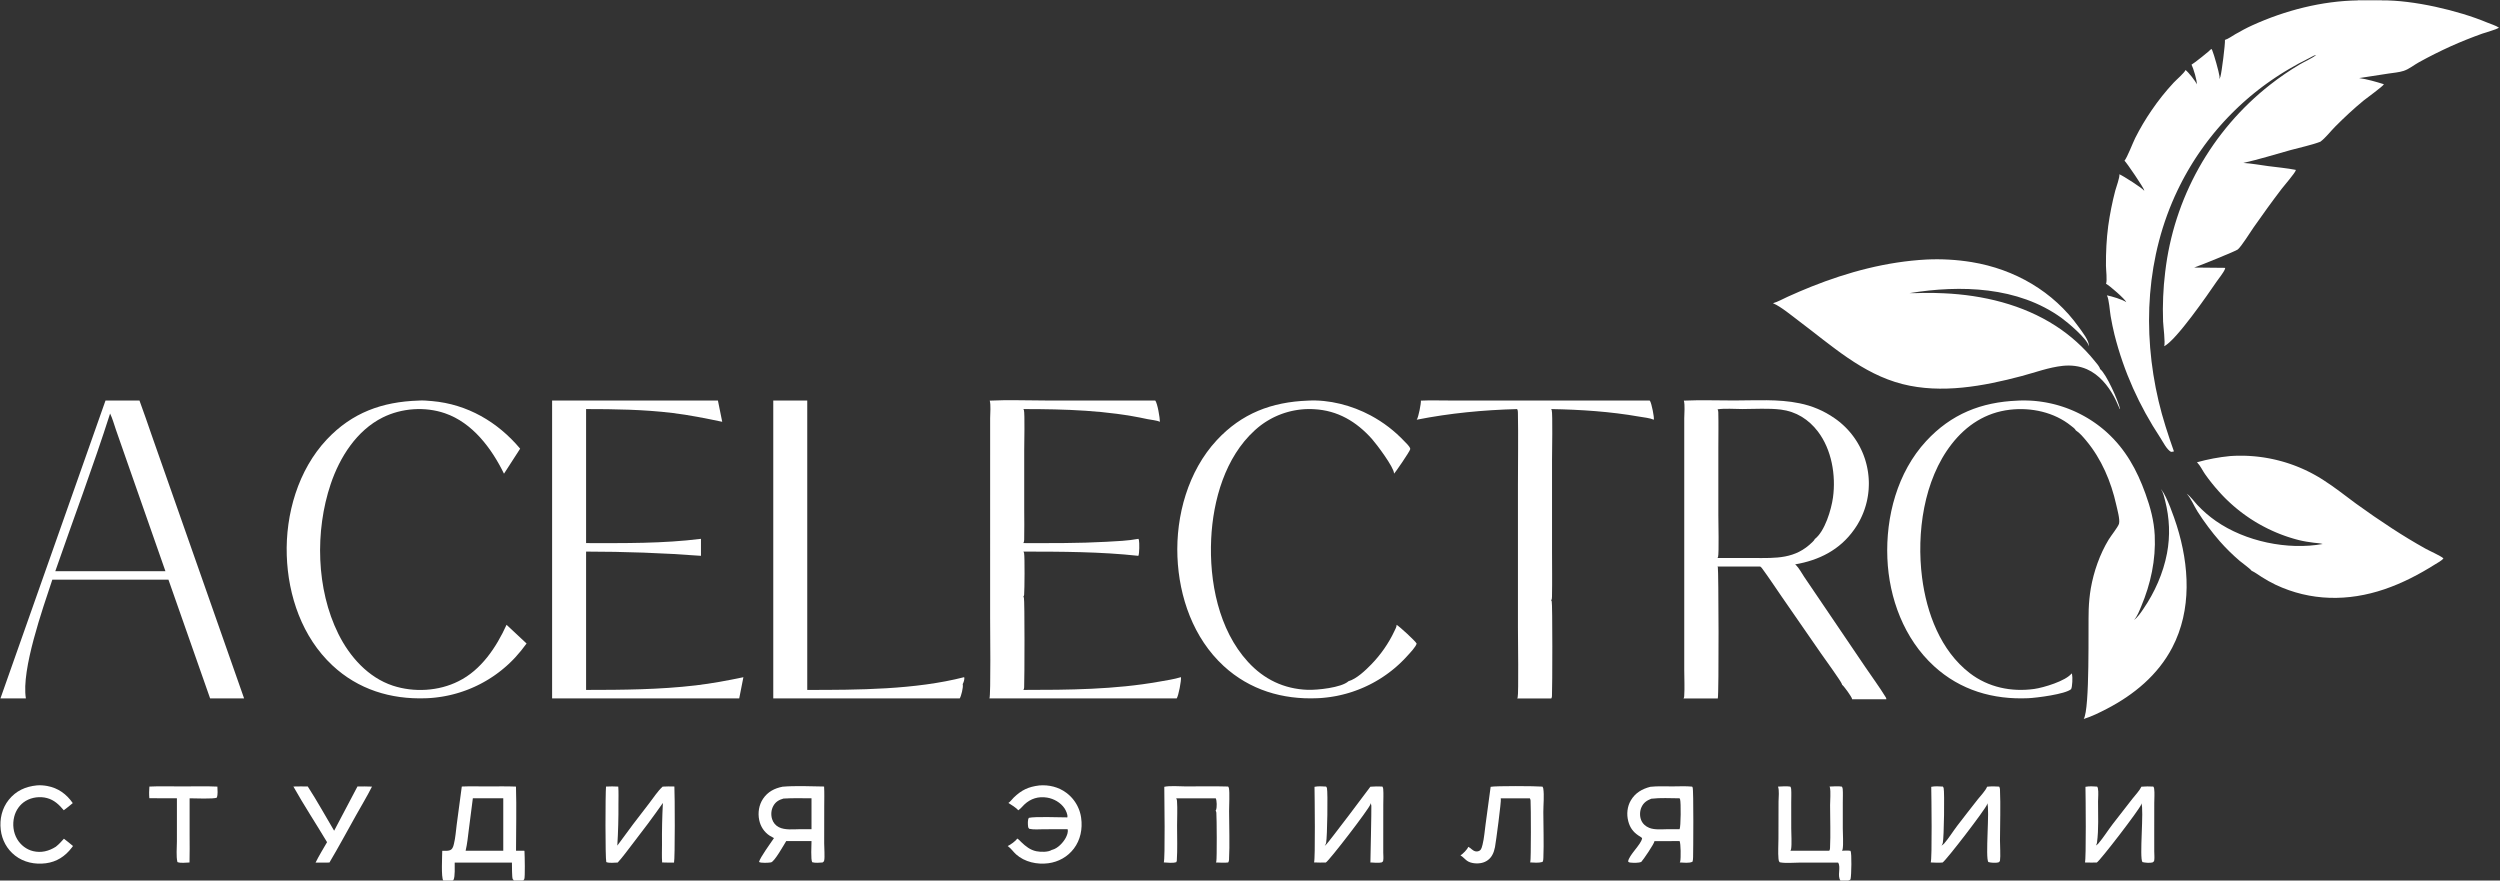 <?xml version="1.0" encoding="UTF-8"?> <svg xmlns="http://www.w3.org/2000/svg" viewBox="0 0 159 56" fill="none"><rect x="0" y="0" width="159" height="56" fill="#333333" stroke="none"/><g clip-path="url(#clip0_133_11)"><path d="M9.501 50.026C10.189 49.992 10.89 50.017 11.58 50.017C12.326 50.017 13.081 49.992 13.826 50.028C13.833 50.247 13.866 50.518 13.79 50.727C13.634 50.829 12.328 50.773 12.059 50.772V53.101C12.061 53.685 12.069 54.27 12.053 54.854C11.822 54.861 11.497 54.91 11.284 54.829C11.194 54.458 11.252 53.915 11.251 53.52L11.252 50.772C10.667 50.776 10.083 50.774 9.498 50.766C9.476 50.528 9.481 50.264 9.501 50.026Z" fill="white"></path><path d="M22.735 50.02C23.043 50.017 23.35 50.012 23.658 50.029C23.348 50.642 22.99 51.238 22.653 51.837C22.089 52.844 21.541 53.865 20.952 54.858C20.659 54.869 20.363 54.86 20.07 54.86C20.288 54.417 20.556 53.99 20.801 53.562C20.096 52.38 19.332 51.223 18.659 50.023C18.963 50.01 19.269 50.019 19.574 50.02C20.165 50.933 20.696 51.899 21.251 52.835L22.735 50.02Z" fill="white"></path><path d="M2.34 49.951C2.556 49.931 2.791 49.95 3.005 49.989C3.7 50.117 4.23 50.504 4.628 51.077C4.445 51.239 4.25 51.384 4.056 51.532C3.76 51.179 3.447 50.877 2.99 50.757C2.547 50.639 2.033 50.702 1.638 50.937C1.266 51.158 1.009 51.526 0.904 51.944C0.784 52.422 0.842 52.954 1.098 53.379C1.322 53.751 1.684 54.032 2.108 54.133C2.622 54.255 3.1 54.134 3.54 53.859L3.568 53.837C3.755 53.69 3.907 53.518 4.066 53.342C4.264 53.489 4.452 53.65 4.643 53.806C4.615 53.844 4.587 53.882 4.558 53.92C4.141 54.465 3.602 54.815 2.915 54.904C2.222 54.993 1.511 54.848 0.956 54.413C0.44 54.008 0.125 53.427 0.048 52.777C-0.034 52.096 0.126 51.403 0.56 50.864C1.019 50.294 1.624 50.023 2.34 49.951Z" fill="white"></path><path d="M74.049 50.041C74.405 49.959 75.045 50.016 75.421 50.016C76.316 50.016 77.216 49.996 78.111 50.024C78.133 50.059 78.152 50.089 78.16 50.13C78.215 50.404 78.17 51.243 78.17 51.579C78.171 52.577 78.218 53.706 78.166 54.689C78.162 54.757 78.147 54.796 78.112 54.853C77.861 54.885 77.585 54.859 77.331 54.853C77.346 54.825 77.349 54.822 77.358 54.788C77.401 54.603 77.387 52.008 77.36 51.686C77.356 51.634 77.339 51.601 77.314 51.557C77.324 51.54 77.338 51.52 77.344 51.502C77.402 51.347 77.395 50.914 77.322 50.772H74.805C74.835 50.827 74.852 50.868 74.857 50.932C74.894 51.45 74.862 51.991 74.862 52.511C74.862 53.257 74.892 54.013 74.844 54.757L74.825 54.771L74.829 54.827C74.6 54.912 74.261 54.861 74.016 54.85C74.11 54.667 74.054 50.594 74.049 50.041Z" fill="white"></path><path d="M94.805 50.042C95.097 49.976 97.689 49.99 98.099 50.029C98.121 50.066 98.145 50.101 98.152 50.145C98.22 50.588 98.156 51.182 98.156 51.646C98.156 52.611 98.198 53.592 98.159 54.555C98.155 54.65 98.156 54.743 98.101 54.821C97.852 54.893 97.57 54.861 97.314 54.85C97.318 54.843 97.323 54.835 97.326 54.827C97.38 54.696 97.369 51.24 97.344 50.916C97.34 50.86 97.323 50.822 97.299 50.772H95.946H95.439C95.444 50.784 95.449 50.797 95.453 50.809C95.49 50.924 95.142 53.567 95.081 53.877C95.046 54.053 94.995 54.227 94.907 54.383C94.763 54.641 94.532 54.812 94.245 54.879C93.957 54.947 93.541 54.919 93.298 54.741C93.159 54.639 93.052 54.504 92.904 54.413C92.898 54.409 92.891 54.406 92.885 54.402C93.033 54.316 93.33 54.017 93.382 53.858C93.544 53.931 93.64 54.093 93.826 54.142C93.922 54.167 94.04 54.149 94.121 54.088C94.222 54.014 94.263 53.833 94.291 53.716C94.394 53.3 94.425 52.843 94.484 52.419C94.595 51.627 94.702 50.835 94.805 50.042Z" fill="white"></path><path d="M66.1 49.954C66.708 49.904 67.322 50.051 67.814 50.418C67.83 50.43 67.846 50.442 67.862 50.454C67.877 50.467 67.893 50.479 67.909 50.492C67.924 50.504 67.939 50.517 67.954 50.53C67.969 50.543 67.984 50.556 67.999 50.57C68.014 50.584 68.028 50.597 68.043 50.611C68.057 50.625 68.072 50.639 68.086 50.653C68.1 50.667 68.114 50.681 68.127 50.696C68.141 50.711 68.155 50.725 68.168 50.74C68.181 50.755 68.195 50.77 68.208 50.785C68.221 50.8 68.233 50.816 68.246 50.831C68.258 50.847 68.271 50.862 68.283 50.878C68.296 50.894 68.308 50.91 68.319 50.926C68.331 50.942 68.343 50.959 68.354 50.975C68.365 50.992 68.377 51.008 68.388 51.025C68.399 51.041 68.409 51.058 68.42 51.075C68.43 51.092 68.441 51.109 68.451 51.127C68.461 51.144 68.471 51.161 68.481 51.178C68.491 51.196 68.5 51.214 68.51 51.231C68.519 51.249 68.528 51.267 68.537 51.285C68.545 51.303 68.554 51.321 68.562 51.339C68.571 51.357 68.579 51.375 68.587 51.394C68.595 51.412 68.603 51.43 68.61 51.449C68.617 51.468 68.624 51.486 68.632 51.505C68.638 51.523 68.645 51.542 68.652 51.561C68.659 51.58 68.665 51.599 68.671 51.618C68.677 51.637 68.683 51.656 68.688 51.675C68.694 51.695 68.699 51.714 68.704 51.733C68.709 51.753 68.714 51.772 68.719 51.791C68.723 51.811 68.728 51.831 68.732 51.85C68.736 51.87 68.74 51.889 68.743 51.909C68.747 51.928 68.751 51.948 68.754 51.968C68.757 51.988 68.76 52.008 68.762 52.027C68.858 52.709 68.718 53.422 68.296 53.974C67.898 54.496 67.317 54.819 66.668 54.904C65.956 54.996 65.168 54.825 64.624 54.339C64.453 54.185 64.311 53.973 64.13 53.839C64.117 53.829 64.103 53.819 64.089 53.809C64.273 53.721 64.588 53.501 64.696 53.332C64.799 53.387 64.871 53.48 64.955 53.56C65.234 53.828 65.524 54.06 65.912 54.139C66.179 54.193 66.663 54.206 66.895 54.053C66.908 54.05 66.92 54.047 66.933 54.044C67.272 53.954 67.61 53.599 67.773 53.298C67.859 53.14 67.952 52.913 67.899 52.736L66.38 52.74C66.088 52.741 65.745 52.776 65.461 52.712C65.407 52.664 65.394 52.635 65.386 52.562C65.371 52.427 65.349 52.12 65.439 52.014C65.846 51.923 67.359 51.985 67.879 51.986C67.881 51.978 67.885 51.971 67.886 51.963C67.917 51.815 67.786 51.531 67.703 51.409C67.453 51.042 67.027 50.797 66.593 50.727C66.041 50.639 65.556 50.786 65.149 51.167C65.033 51.276 64.931 51.413 64.802 51.504C64.787 51.514 64.772 51.525 64.756 51.535C64.675 51.403 64.281 51.155 64.134 51.067C64.251 50.996 64.367 50.83 64.469 50.73C64.969 50.246 65.402 50.039 66.1 49.954Z" fill="white"></path><path d="M126.381 50.035C126.632 50.008 126.895 50.006 127.147 50.028C127.177 50.084 127.195 50.127 127.198 50.193C127.246 51.268 127.201 52.367 127.199 53.444C127.198 53.742 127.241 54.478 127.201 54.72C127.187 54.801 127.164 54.804 127.1 54.849C126.938 54.892 126.62 54.875 126.463 54.827C126.249 54.607 126.56 51.41 126.389 51.083C126.388 51.111 126.389 51.13 126.38 51.158C126.288 51.454 123.774 54.723 123.55 54.855C123.306 54.882 123.041 54.86 122.794 54.852C122.891 54.625 122.839 50.607 122.827 50.041C123.06 49.993 123.329 50.011 123.567 50.026C123.59 50.061 123.609 50.09 123.618 50.13C123.677 50.408 123.641 53.214 123.563 53.608C123.55 53.673 123.514 53.731 123.478 53.787C123.539 53.743 123.603 53.7 123.653 53.643C123.951 53.298 124.199 52.889 124.476 52.525C124.908 51.957 125.351 51.397 125.79 50.834C125.969 50.603 126.272 50.303 126.381 50.035Z" fill="white"></path><path d="M83.603 50.041C83.838 49.993 84.103 50.011 84.342 50.026C84.366 50.06 84.386 50.089 84.395 50.13C84.457 50.406 84.416 53.218 84.341 53.608C84.329 53.676 84.29 53.736 84.252 53.792C84.278 53.773 84.302 53.753 84.328 53.733C84.45 53.64 87.145 50.063 87.156 50.035C87.41 50.012 87.664 50.014 87.919 50.024C87.954 50.081 87.968 50.111 87.973 50.179C87.998 50.507 87.977 50.848 87.977 51.177L87.975 53.191V54.227C87.976 54.381 87.997 54.556 87.975 54.708C87.962 54.799 87.95 54.798 87.877 54.849C87.667 54.901 87.365 54.858 87.147 54.851C87.15 54.843 87.154 54.834 87.158 54.825C87.158 54.824 87.231 51.45 87.218 51.249C87.214 51.182 87.194 51.136 87.163 51.078C87.163 51.108 87.165 51.127 87.156 51.159C87.062 51.459 84.547 54.727 84.325 54.855C84.073 54.864 83.825 54.861 83.573 54.85C83.661 54.681 83.612 50.578 83.603 50.041Z" fill="white"></path><path d="M42.145 50.028C42.392 50.009 42.643 50.019 42.891 50.022C42.922 50.516 42.934 54.633 42.868 54.86C42.616 54.864 42.364 54.862 42.112 54.852C42.085 54.477 42.103 54.089 42.103 53.712C42.094 52.83 42.113 51.948 42.16 51.067C41.531 51.967 40.88 52.835 40.206 53.702C39.906 54.087 39.616 54.499 39.285 54.858C39.073 54.862 38.754 54.908 38.56 54.829C38.491 54.593 38.499 50.467 38.543 50.026C38.801 50.008 39.063 50.016 39.322 50.027C39.349 50.387 39.332 50.758 39.333 51.12C39.339 52.007 39.316 52.894 39.261 53.781C39.924 52.863 40.605 51.966 41.3 51.074C41.565 50.732 41.828 50.317 42.145 50.028Z" fill="white"></path><path d="M136.195 50.033C136.447 50.013 136.7 50.01 136.952 50.026C136.982 50.07 136.997 50.105 137.004 50.158C137.042 50.444 137.011 50.782 137.011 51.072L137.009 52.974L137.01 54.148C137.01 54.325 137.034 54.53 137.011 54.704C136.999 54.794 136.977 54.795 136.906 54.849C136.753 54.897 136.415 54.871 136.261 54.829C136.049 54.596 136.371 51.465 136.19 51.086C136.189 51.116 136.19 51.135 136.18 51.166C136.079 51.472 133.569 54.738 133.355 54.858C133.104 54.864 132.853 54.859 132.602 54.854C132.687 54.654 132.648 50.588 132.635 50.041C132.873 49.996 133.138 50.008 133.38 50.028C133.399 50.062 133.417 50.091 133.425 50.13C133.477 50.371 133.436 50.718 133.436 50.969C133.435 51.822 133.482 52.729 133.371 53.576C133.362 53.648 133.339 53.712 133.3 53.774C133.355 53.737 133.413 53.699 133.456 53.648C133.785 53.263 134.059 52.815 134.369 52.411L135.617 50.806C135.8 50.57 136.065 50.301 136.195 50.033Z" fill="white"></path><path d="M113.08 50.028C113.333 50.018 113.618 49.99 113.867 50.029C113.901 50.084 113.912 50.117 113.918 50.183C113.938 50.453 113.922 50.737 113.922 51.008L113.923 52.689C113.922 53.026 113.969 53.696 113.913 54.003C113.906 54.041 113.89 54.071 113.871 54.105H116.344C116.375 54.048 116.387 54.009 116.39 53.944C116.432 53.041 116.395 52.117 116.394 51.212C116.394 50.919 116.443 50.351 116.384 50.089C116.377 50.056 116.373 50.052 116.359 50.025C116.607 50.02 116.899 49.986 117.142 50.029C117.179 50.087 117.192 50.118 117.197 50.188C117.219 50.46 117.201 50.747 117.202 51.021V52.694C117.202 53.029 117.248 53.697 117.193 54.003C117.186 54.041 117.169 54.071 117.15 54.105C117.32 54.104 117.528 54.082 117.694 54.114C117.781 54.269 117.748 55.664 117.7 55.884C117.692 55.919 117.689 55.923 117.675 55.952C117.635 55.969 117.595 55.987 117.553 56H117.054C116.832 55.708 117.101 55.157 116.904 54.861L114.409 54.863C114.031 54.863 113.56 54.916 113.192 54.841C113.129 54.777 113.12 54.703 113.112 54.617C113.075 54.202 113.108 53.76 113.109 53.342L113.115 50.982C113.115 50.716 113.174 50.269 113.08 50.028Z" fill="white"></path><path d="M49.773 50.034C50.561 49.965 51.608 50.009 52.412 50.023C52.437 50.439 52.421 50.863 52.421 51.279L52.418 53.629C52.417 53.873 52.465 54.522 52.419 54.719C52.403 54.794 52.375 54.815 52.314 54.854C52.105 54.867 51.859 54.897 51.657 54.837C51.557 54.686 51.611 53.727 51.612 53.492H50.004C49.852 53.733 49.258 54.807 49.036 54.847C48.873 54.877 48.404 54.901 48.274 54.822C48.339 54.534 49.027 53.601 49.224 53.303C49.129 53.256 49.037 53.204 48.948 53.147C48.6 52.921 48.367 52.559 48.285 52.154C48.19 51.689 48.266 51.194 48.532 50.798C48.833 50.353 49.259 50.136 49.773 50.034ZM49.83 50.788C49.544 50.87 49.331 50.988 49.182 51.259C49.044 51.507 49.021 51.821 49.104 52.091C49.174 52.319 49.325 52.502 49.538 52.61C49.925 52.807 50.469 52.74 50.889 52.736H51.612V50.772C51.02 50.77 50.421 50.751 49.83 50.788Z" fill="white"></path><path d="M104.959 50.041C105.416 49.989 105.903 50.016 106.364 50.015C106.776 50.015 107.21 49.988 107.62 50.029C107.635 50.05 107.641 50.058 107.652 50.083C107.72 50.243 107.691 54.168 107.681 54.5C107.678 54.606 107.676 54.706 107.641 54.807C107.427 54.913 107.07 54.861 106.833 54.853C106.85 54.821 106.856 54.815 106.864 54.775C106.907 54.578 106.901 53.641 106.822 53.492C106.289 53.488 105.756 53.49 105.224 53.498C105.216 53.655 104.51 54.688 104.385 54.817C104.21 54.892 103.883 54.879 103.693 54.861C103.621 54.853 103.591 54.844 103.548 54.787C103.603 54.38 104.366 53.717 104.433 53.336C104.435 53.325 104.434 53.313 104.435 53.302C104.378 53.237 104.266 53.182 104.193 53.132C103.855 52.901 103.662 52.628 103.558 52.231C103.441 51.786 103.488 51.296 103.725 50.898C104.007 50.423 104.437 50.177 104.959 50.041ZM105.021 50.799C104.738 50.911 104.534 51.044 104.4 51.333C104.286 51.582 104.276 51.899 104.376 52.154C104.468 52.386 104.658 52.557 104.888 52.65C105.239 52.792 105.706 52.74 106.08 52.736H106.822C106.903 52.589 106.914 51.015 106.853 50.837C106.844 50.809 106.836 50.798 106.821 50.772C106.23 50.77 105.607 50.729 105.021 50.799Z" fill="white"></path><path d="M29.37 50.023C29.904 49.999 30.445 50.017 30.979 50.017C31.59 50.017 32.205 50.001 32.816 50.027C32.858 51.381 32.819 52.749 32.819 54.105L33.353 54.109C33.355 54.13 33.357 54.151 33.358 54.173C33.373 54.421 33.402 55.783 33.346 55.912C33.335 55.938 33.309 55.955 33.29 55.976L33.285 56H32.673H28.79H28.193C28.049 55.832 28.125 54.416 28.127 54.111C28.301 54.111 28.533 54.141 28.684 54.038C28.802 53.959 28.84 53.792 28.872 53.662C28.969 53.271 28.995 52.837 29.048 52.436L29.37 50.023ZM30.073 50.771L29.817 52.764C29.76 53.211 29.719 53.666 29.614 54.105H31.552H32.008V50.771H30.073ZM28.919 54.861C28.913 55.111 28.954 55.755 28.841 55.962L28.79 56H32.673L32.668 55.975C32.649 55.954 32.625 55.936 32.61 55.911C32.553 55.818 32.565 55.025 32.559 54.861H28.919ZM32.668 55.975L32.673 56H33.285L33.29 55.976C33.084 55.965 32.875 55.973 32.668 55.975Z" fill="white"></path><path d="M32.668 55.975C32.875 55.973 33.084 55.965 33.29 55.976L33.285 56H32.673L32.668 55.975Z" fill="white"></path><path d="M49.18 25.472H51.341V43.879C54.557 43.879 58.206 43.868 61.321 43.068C61.361 43.2 61.286 43.398 61.225 43.515C61.228 43.524 61.232 43.533 61.234 43.542C61.268 43.714 61.133 44.277 61.038 44.42H49.18V25.472Z" fill="white"></path><path d="M90.368 25.48C90.949 25.453 91.539 25.472 92.121 25.472L95.285 25.473L104.915 25.473C104.926 25.486 104.944 25.507 104.953 25.523C105.043 25.686 105.219 26.532 105.183 26.694C104.924 26.581 104.541 26.547 104.26 26.498C102.414 26.174 100.529 26.05 98.656 26.017C98.668 26.039 98.682 26.06 98.689 26.083C98.758 26.287 98.709 28.863 98.709 29.254V35.026C98.709 36 98.725 36.977 98.707 37.95C98.705 38.042 98.703 38.101 98.657 38.183C98.672 38.21 98.681 38.223 98.69 38.251C98.742 38.407 98.734 43.693 98.705 44.277C98.702 44.335 98.689 44.37 98.663 44.421H96.499C96.511 44.39 96.513 44.386 96.524 44.351C96.59 44.136 96.541 40.485 96.541 39.9L96.541 30.832C96.541 29.307 96.568 27.776 96.539 26.252C96.537 26.159 96.536 26.099 96.488 26.017C94.326 26.076 92.219 26.276 90.096 26.695C90.103 26.687 90.111 26.68 90.117 26.671C90.213 26.529 90.388 25.651 90.368 25.48Z" fill="white"></path><path d="M83.175 25.48C84.533 25.402 85.978 25.783 87.171 26.421C87.272 26.475 87.371 26.531 87.469 26.589C87.568 26.647 87.665 26.707 87.761 26.769C87.858 26.831 87.952 26.895 88.046 26.961C88.139 27.027 88.231 27.095 88.322 27.164C88.412 27.234 88.501 27.305 88.589 27.378C88.677 27.452 88.763 27.527 88.848 27.604C88.933 27.68 89.016 27.759 89.097 27.839C89.179 27.919 89.258 28.001 89.337 28.084C89.446 28.199 89.644 28.376 89.69 28.529C89.689 28.545 89.69 28.561 89.687 28.577C89.666 28.702 88.751 30.05 88.656 30.128C88.657 30.119 88.659 30.111 88.659 30.103C88.658 29.725 87.551 28.249 87.261 27.924C86.273 26.816 85.082 26.102 83.575 26.025C83.532 26.022 83.49 26.02 83.447 26.019C83.403 26.017 83.361 26.017 83.318 26.016C83.275 26.016 83.232 26.016 83.189 26.017C83.146 26.017 83.103 26.019 83.06 26.02C83.017 26.022 82.975 26.024 82.931 26.027C82.889 26.03 82.846 26.034 82.803 26.038C82.76 26.042 82.718 26.046 82.675 26.051C82.632 26.056 82.59 26.062 82.547 26.068C82.505 26.074 82.463 26.081 82.42 26.088C82.378 26.095 82.335 26.102 82.293 26.111C82.251 26.119 82.209 26.128 82.167 26.137C82.125 26.146 82.084 26.156 82.042 26.166C82 26.177 81.959 26.188 81.917 26.199C81.876 26.21 81.835 26.222 81.793 26.235C81.752 26.247 81.712 26.26 81.671 26.273C81.63 26.287 81.589 26.3 81.549 26.315C81.508 26.329 81.468 26.345 81.428 26.36C81.388 26.375 81.348 26.391 81.308 26.408C81.269 26.424 81.23 26.441 81.19 26.459C81.151 26.476 81.112 26.494 81.073 26.512C81.034 26.531 80.996 26.55 80.957 26.569C80.919 26.589 80.881 26.608 80.843 26.629C80.805 26.649 80.768 26.67 80.731 26.692C80.694 26.713 80.656 26.735 80.62 26.757C80.583 26.779 80.546 26.802 80.51 26.825C80.474 26.848 80.438 26.872 80.403 26.895C80.367 26.92 80.332 26.944 80.297 26.969C80.262 26.994 80.227 27.02 80.193 27.045C80.159 27.071 80.125 27.097 80.091 27.124C80.057 27.151 80.024 27.178 79.991 27.205C79.958 27.233 79.925 27.261 79.893 27.289C79.861 27.317 79.829 27.346 79.797 27.375C77.922 29.084 77.147 31.814 77.031 34.277C76.904 36.972 77.497 40.05 79.372 42.096C80.39 43.207 81.659 43.819 83.169 43.873C83.761 43.894 85.324 43.737 85.764 43.325C86.278 43.179 86.853 42.627 87.217 42.253C87.806 41.648 88.326 40.907 88.683 40.139C88.738 40.022 88.826 39.871 88.825 39.74C89.015 39.846 90.01 40.762 90.097 40.928C90.072 41.111 89.671 41.534 89.526 41.692C89.481 41.742 89.435 41.792 89.388 41.842C89.342 41.891 89.295 41.94 89.247 41.988C89.2 42.036 89.151 42.084 89.102 42.131C89.053 42.178 89.004 42.224 88.954 42.27C88.904 42.316 88.853 42.361 88.802 42.406C88.751 42.45 88.699 42.494 88.647 42.538C88.595 42.581 88.542 42.623 88.489 42.665C88.435 42.707 88.381 42.748 88.327 42.789C88.272 42.83 88.218 42.87 88.162 42.909C88.107 42.948 88.051 42.986 87.995 43.024C87.939 43.062 87.882 43.099 87.825 43.136C87.767 43.172 87.71 43.208 87.651 43.243C87.594 43.278 87.535 43.312 87.476 43.346C87.417 43.379 87.358 43.412 87.298 43.444C87.238 43.476 87.178 43.507 87.117 43.538C87.056 43.568 86.996 43.598 86.934 43.627C86.873 43.656 86.811 43.684 86.75 43.712C86.688 43.739 86.625 43.766 86.562 43.792C86.5 43.818 86.437 43.843 86.374 43.867C86.31 43.892 86.246 43.916 86.183 43.938C86.119 43.961 86.055 43.983 85.99 44.005C85.926 44.026 85.861 44.046 85.796 44.066C85.731 44.085 85.666 44.104 85.601 44.122C85.535 44.14 85.47 44.157 85.404 44.173C85.338 44.19 85.272 44.205 85.206 44.22C85.14 44.235 85.073 44.248 85.007 44.262C84.94 44.275 84.874 44.287 84.806 44.298C84.74 44.31 84.673 44.32 84.606 44.33C84.538 44.34 84.471 44.349 84.404 44.356C84.337 44.365 84.269 44.372 84.201 44.378C84.134 44.385 84.067 44.39 83.999 44.395C83.931 44.4 83.864 44.404 83.796 44.406C81.577 44.504 79.48 43.883 77.823 42.356C75.9 40.583 74.989 37.981 74.885 35.411C74.78 32.789 75.569 29.96 77.376 28.007C78.967 26.287 80.878 25.567 83.175 25.48Z" fill="white"></path><path d="M26.609 25.478C26.887 25.454 27.201 25.485 27.48 25.509C29.721 25.706 31.65 26.831 33.082 28.535L32.054 30.127C31.267 28.517 30.053 26.886 28.297 26.283C27.03 25.848 25.543 25.953 24.344 26.549C22.685 27.375 21.61 29.074 21.033 30.785C20.028 33.768 20.108 37.473 21.521 40.318C22.241 41.768 23.416 43.091 24.987 43.609C26.321 44.048 27.905 43.961 29.161 43.325C30.605 42.615 31.57 41.161 32.217 39.737L33.49 40.927C33.269 41.234 33.031 41.527 32.775 41.806C32.73 41.855 32.684 41.904 32.636 41.952C32.59 42 32.542 42.047 32.494 42.094C32.446 42.141 32.398 42.187 32.349 42.233C32.299 42.279 32.249 42.324 32.2 42.368C32.149 42.413 32.098 42.456 32.047 42.499C31.996 42.543 31.944 42.586 31.892 42.627C31.839 42.669 31.786 42.711 31.733 42.751C31.679 42.791 31.625 42.831 31.571 42.871C31.517 42.91 31.462 42.949 31.407 42.987C31.351 43.025 31.295 43.062 31.239 43.098C31.183 43.135 31.126 43.171 31.069 43.206C31.012 43.241 30.954 43.276 30.896 43.309C30.838 43.343 30.78 43.376 30.721 43.408C30.662 43.441 30.603 43.472 30.544 43.503C30.484 43.533 30.424 43.564 30.363 43.593C30.303 43.622 30.242 43.651 30.181 43.679C30.12 43.707 30.059 43.734 29.997 43.76C29.936 43.786 29.874 43.812 29.811 43.837C29.749 43.861 29.686 43.886 29.623 43.909C29.561 43.932 29.497 43.955 29.434 43.976C29.37 43.998 29.307 44.019 29.243 44.039C29.179 44.059 29.114 44.078 29.05 44.097C28.985 44.115 28.921 44.133 28.856 44.15C28.791 44.167 28.726 44.183 28.661 44.199C28.596 44.214 28.53 44.228 28.464 44.242C28.399 44.256 28.333 44.269 28.267 44.281C28.201 44.293 28.135 44.304 28.069 44.315C28.002 44.325 27.936 44.335 27.869 44.343C27.803 44.352 27.736 44.361 27.669 44.368C27.603 44.375 27.536 44.381 27.469 44.387C27.402 44.392 27.335 44.397 27.268 44.401C27.202 44.405 27.135 44.408 27.067 44.41C24.854 44.486 22.779 43.853 21.136 42.315C19.222 40.524 18.322 37.903 18.238 35.325C18.152 32.703 18.961 29.892 20.782 27.953C22.389 26.242 24.31 25.552 26.609 25.478Z" fill="white"></path><path d="M35.114 25.472H45.659L45.933 26.826C44.88 26.606 43.835 26.394 42.766 26.265C40.949 26.044 39.103 26.017 37.275 26.017V34.541C39.711 34.544 42.159 34.573 44.581 34.27V35.35C42.126 35.165 39.739 35.084 37.275 35.081V37.95V43.879C39.591 43.878 41.947 43.861 44.248 43.59C45.27 43.469 46.274 43.282 47.28 43.071L47.014 44.42H35.114V25.472Z" fill="white"></path><path d="M62.948 25.48C64.1 25.422 65.328 25.472 66.488 25.472L73.474 25.472C73.62 25.664 73.769 26.575 73.77 26.827C73.565 26.729 73.215 26.708 72.982 26.657C70.389 26.09 67.732 26.018 65.088 26.017C65.103 26.046 65.112 26.056 65.121 26.085C65.185 26.276 65.14 28.244 65.14 28.642V32.407C65.14 33.046 65.155 33.688 65.138 34.326C65.135 34.41 65.126 34.465 65.086 34.541C66.844 34.543 68.605 34.556 70.361 34.458C71.032 34.42 71.74 34.396 72.402 34.27C72.421 34.305 72.425 34.307 72.436 34.353C72.472 34.502 72.469 35.218 72.401 35.351C69.985 35.087 67.517 35.084 65.089 35.081C65.108 35.115 65.124 35.144 65.132 35.182C65.179 35.428 65.163 37.496 65.135 37.821C65.13 37.873 65.114 37.906 65.088 37.95C65.103 37.977 65.112 37.989 65.121 38.017C65.173 38.171 65.162 43.163 65.136 43.716C65.133 43.782 65.121 43.822 65.088 43.879C67.958 43.879 70.898 43.858 73.729 43.352C74.186 43.27 74.665 43.203 75.109 43.067C75.139 43.279 74.956 44.246 74.838 44.42H62.928C63.023 44.249 62.972 39.801 62.972 39.22L62.973 28.908L62.973 26.596C62.973 26.281 63.027 25.776 62.948 25.48Z" fill="white"></path><path d="M141.841 29.005C141.906 29.001 141.971 28.997 142.035 28.994C142.1 28.991 142.165 28.988 142.23 28.986C142.295 28.985 142.36 28.983 142.425 28.983C142.489 28.982 142.554 28.982 142.619 28.983C142.684 28.984 142.749 28.985 142.814 28.987C142.879 28.989 142.944 28.992 143.008 28.995C143.073 28.999 143.138 29.003 143.203 29.008C143.268 29.012 143.333 29.017 143.397 29.023C143.462 29.029 143.526 29.036 143.591 29.043C143.655 29.05 143.72 29.058 143.784 29.067C143.848 29.075 143.912 29.084 143.977 29.094C144.041 29.104 144.105 29.114 144.169 29.126C144.233 29.137 144.297 29.148 144.36 29.161C144.424 29.173 144.488 29.186 144.551 29.2C144.614 29.214 144.678 29.228 144.741 29.243C144.804 29.258 144.867 29.273 144.93 29.29C144.993 29.306 145.055 29.323 145.118 29.34C145.18 29.358 145.243 29.375 145.305 29.394C145.368 29.413 145.429 29.432 145.491 29.452C145.553 29.472 145.614 29.493 145.676 29.514C145.737 29.535 145.798 29.557 145.859 29.579C145.92 29.602 145.981 29.625 146.041 29.648C146.102 29.672 146.162 29.696 146.222 29.721C146.282 29.746 146.341 29.771 146.401 29.797C146.46 29.823 146.52 29.85 146.579 29.877C146.637 29.904 146.696 29.932 146.755 29.961C146.813 29.989 146.871 30.018 146.929 30.047C146.987 30.077 147.044 30.107 147.101 30.138C147.159 30.169 147.215 30.2 147.272 30.232C147.328 30.264 147.385 30.296 147.441 30.329C147.497 30.362 147.552 30.395 147.607 30.43C147.663 30.464 147.718 30.498 147.772 30.534C148.489 30.99 149.162 31.531 149.847 32.034C150.598 32.579 151.362 33.104 152.139 33.61C152.828 34.06 153.531 34.486 154.25 34.888C154.531 35.045 155.2 35.336 155.403 35.51C155.311 35.65 155.019 35.801 154.874 35.892C153.858 36.532 152.79 37.089 151.652 37.476C149.344 38.261 146.951 38.239 144.727 37.189C144.42 37.044 144.12 36.872 143.834 36.69C143.633 36.562 143.434 36.412 143.219 36.308C143.212 36.305 143.204 36.301 143.197 36.298C143.144 36.194 142.579 35.788 142.448 35.675C142.002 35.293 141.571 34.873 141.184 34.432C140.923 34.133 140.674 33.824 140.436 33.505C140.198 33.188 139.972 32.861 139.759 32.526C139.538 32.178 139.351 31.7 139.075 31.401C139.333 31.58 139.541 31.892 139.758 32.122C139.935 32.31 140.122 32.489 140.318 32.659C140.514 32.828 140.718 32.987 140.93 33.135C142.801 34.44 145.483 34.998 147.726 34.599C147.554 34.545 147.336 34.54 147.156 34.517C146.844 34.477 146.53 34.43 146.224 34.354C146.163 34.339 146.102 34.322 146.042 34.306C145.981 34.289 145.92 34.272 145.86 34.255C145.799 34.237 145.739 34.219 145.679 34.2C145.619 34.181 145.559 34.162 145.499 34.142C145.44 34.122 145.38 34.102 145.321 34.081C145.261 34.059 145.202 34.038 145.143 34.016C145.084 33.994 145.025 33.971 144.967 33.948C144.909 33.925 144.85 33.901 144.792 33.877C144.734 33.852 144.676 33.828 144.618 33.802C144.561 33.777 144.503 33.751 144.446 33.724C144.389 33.698 144.332 33.671 144.275 33.644C144.219 33.616 144.162 33.588 144.107 33.559C144.05 33.531 143.994 33.502 143.939 33.472C143.883 33.443 143.828 33.413 143.773 33.382C143.718 33.352 143.663 33.32 143.608 33.289C143.554 33.257 143.5 33.225 143.446 33.193C143.392 33.16 143.339 33.127 143.286 33.093C143.232 33.059 143.179 33.026 143.126 32.991C143.074 32.956 143.022 32.921 142.97 32.885C142.918 32.85 142.866 32.814 142.815 32.777C142.764 32.741 142.713 32.704 142.662 32.666C142.611 32.629 142.561 32.591 142.511 32.552C142.461 32.514 142.412 32.475 142.363 32.436C142.313 32.397 142.264 32.357 142.216 32.316C142.168 32.276 142.119 32.236 142.072 32.194C142.024 32.153 141.977 32.112 141.93 32.069C141.883 32.028 141.837 31.985 141.791 31.942C141.744 31.899 141.699 31.856 141.653 31.812C141.608 31.769 141.563 31.724 141.518 31.68C141.474 31.636 141.43 31.59 141.386 31.545C141.343 31.5 141.299 31.454 141.257 31.408C141.214 31.362 141.171 31.315 141.13 31.268C140.809 30.913 140.512 30.541 140.237 30.15C140.082 29.928 139.941 29.619 139.755 29.431C139.745 29.421 139.734 29.411 139.724 29.401C140.427 29.207 141.114 29.075 141.841 29.005Z" fill="white"></path><path d="M6.711 25.472H8.87C9.149 26.216 9.399 26.975 9.663 27.725L11.203 32.109L15.525 44.42H13.364L10.713 36.867H8.838H3.328C2.72 38.706 1.343 42.59 1.647 44.42H0.028L6.711 25.472ZM7.002 26.301C5.924 29.674 4.675 32.985 3.516 36.33H7.062H10.522L8.088 29.379L7.37 27.323C7.254 26.989 7.156 26.617 7.002 26.301Z" fill="white"></path><path d="M122.522 16.506C122.763 16.494 123.004 16.489 123.245 16.49C123.486 16.491 123.726 16.499 123.966 16.513C124.207 16.526 124.447 16.546 124.686 16.572C124.926 16.599 125.164 16.631 125.402 16.67C128.132 17.12 130.591 18.532 132.208 20.8C132.405 21.076 132.903 21.696 132.848 22.024C132.847 22.017 132.846 22.01 132.845 22.003C132.751 21.551 131.502 20.501 131.107 20.216C128.335 18.218 124.701 18.117 121.452 18.642C121.752 18.655 122.057 18.633 122.357 18.629C122.782 18.624 123.207 18.632 123.632 18.653C126.114 18.765 128.642 19.366 130.745 20.728C130.863 20.804 130.979 20.883 131.094 20.963C131.208 21.044 131.321 21.127 131.433 21.213C131.544 21.298 131.654 21.386 131.761 21.475C131.869 21.565 131.975 21.657 132.079 21.751C132.183 21.845 132.286 21.941 132.386 22.039C132.486 22.137 132.584 22.237 132.68 22.339C132.777 22.441 132.871 22.545 132.963 22.65C133.055 22.756 133.145 22.863 133.233 22.973C133.341 23.106 133.53 23.307 133.565 23.47C133.958 23.77 134.717 25.48 134.838 26.005L134.817 26.014C134.698 25.756 134.59 25.485 134.454 25.235C134.064 24.511 133.494 23.821 132.727 23.483C132.244 23.271 131.71 23.213 131.189 23.268C130.303 23.362 129.43 23.691 128.57 23.919C126.147 24.563 123.473 25.058 120.996 24.427C118.436 23.775 116.481 21.97 114.42 20.424C113.993 20.104 113.26 19.495 112.784 19.296C112.775 19.292 112.767 19.289 112.758 19.286C113.074 19.194 113.398 19.009 113.7 18.872C114.195 18.647 114.695 18.433 115.201 18.23C117.538 17.297 120.002 16.639 122.522 16.506Z" fill="white"></path><path d="M128.321 25.48L128.363 25.477C128.427 25.474 128.491 25.472 128.555 25.471C128.619 25.47 128.683 25.469 128.746 25.469C128.81 25.47 128.874 25.471 128.938 25.473C129.001 25.474 129.065 25.477 129.129 25.48C129.193 25.483 129.256 25.488 129.32 25.492C129.384 25.497 129.447 25.503 129.511 25.509C129.574 25.516 129.637 25.523 129.701 25.531C129.764 25.539 129.828 25.548 129.891 25.558C129.954 25.567 130.017 25.577 130.08 25.588C130.143 25.599 130.205 25.611 130.268 25.624C130.331 25.636 130.393 25.649 130.455 25.664C130.518 25.678 130.579 25.692 130.641 25.708C130.703 25.724 130.765 25.74 130.827 25.757C130.888 25.774 130.949 25.792 131.01 25.811C131.071 25.829 131.132 25.849 131.193 25.869C131.253 25.889 131.314 25.91 131.374 25.931C131.434 25.953 131.494 25.975 131.553 25.998C131.613 26.021 131.672 26.044 131.731 26.069C131.79 26.093 131.849 26.119 131.907 26.144C131.965 26.17 132.024 26.197 132.081 26.224C132.139 26.251 132.196 26.279 132.253 26.308C132.31 26.336 132.367 26.366 132.423 26.396C132.48 26.426 132.536 26.456 132.591 26.488C132.647 26.519 132.702 26.551 132.757 26.584C132.812 26.616 132.866 26.65 132.92 26.684C132.974 26.718 133.028 26.753 133.081 26.788C133.134 26.823 133.187 26.86 133.239 26.896C133.292 26.933 133.344 26.97 133.395 27.008C133.446 27.046 133.497 27.084 133.548 27.123C133.598 27.163 133.648 27.202 133.697 27.242C133.747 27.283 133.796 27.324 133.845 27.365C133.893 27.407 133.941 27.449 133.988 27.491C135.186 28.577 135.908 29.888 136.45 31.395C136.765 32.27 136.995 33.113 137.041 34.046C137.116 35.6 136.785 37.139 136.18 38.568C136.061 38.849 135.929 39.206 135.724 39.431C135.963 39.255 136.149 38.975 136.316 38.73C137.037 37.68 137.581 36.453 137.82 35.198C138.034 34.073 137.984 32.958 137.703 31.849C137.641 31.604 137.581 31.322 137.438 31.112C137.451 31.128 137.464 31.143 137.476 31.159L137.494 31.183C137.823 31.605 138.274 32.894 138.445 33.437C139.238 35.96 139.412 38.778 138.155 41.185C137.24 42.935 135.715 44.189 133.986 45.086C133.52 45.327 133.025 45.571 132.524 45.728C132.925 45.079 132.8 39.866 132.841 38.756C132.857 38.308 132.901 37.862 132.975 37.42C133.162 36.351 133.547 35.246 134.112 34.317C134.258 34.077 134.704 33.516 134.765 33.321C134.768 33.312 134.769 33.302 134.772 33.292C134.839 33.042 134.652 32.372 134.592 32.101C134.266 30.634 133.655 29.192 132.688 28.032C132.497 27.803 132.274 27.535 132.022 27.373C131.975 27.263 131.811 27.155 131.717 27.079C130.642 26.212 129.184 25.901 127.832 26.058C126.3 26.235 125.069 27.035 124.129 28.239C122.341 30.53 121.885 33.913 122.243 36.726C122.531 38.987 123.419 41.382 125.28 42.813C126.453 43.715 127.922 44.02 129.375 43.818C129.965 43.736 131.396 43.307 131.757 42.828C131.765 42.846 131.778 42.873 131.783 42.893C131.824 43.06 131.806 43.678 131.722 43.83C131.362 44.15 129.53 44.382 128.999 44.406C126.76 44.504 124.679 43.904 122.999 42.364C121.1 40.623 120.141 38.05 120.037 35.508C119.928 32.859 120.672 30.038 122.501 28.056C124.096 26.328 126.009 25.572 128.321 25.48Z" fill="white"></path><path d="M107.094 25.48C108.153 25.433 109.229 25.471 110.29 25.471C111.652 25.471 113.101 25.369 114.441 25.647C114.541 25.666 114.64 25.689 114.739 25.714C114.838 25.738 114.936 25.766 115.033 25.796C115.13 25.826 115.227 25.858 115.322 25.893C115.418 25.928 115.512 25.965 115.606 26.005C115.7 26.045 115.792 26.087 115.883 26.131C115.975 26.176 116.065 26.223 116.154 26.272C116.243 26.322 116.331 26.373 116.418 26.427C116.504 26.48 116.589 26.536 116.672 26.595C116.707 26.618 116.741 26.642 116.775 26.667C116.809 26.692 116.843 26.717 116.876 26.742C116.91 26.768 116.943 26.794 116.976 26.82C117.008 26.846 117.041 26.873 117.073 26.901C117.105 26.927 117.137 26.955 117.168 26.983C117.2 27.011 117.231 27.04 117.261 27.068C117.292 27.097 117.322 27.126 117.352 27.155C117.382 27.185 117.412 27.215 117.441 27.245C117.47 27.275 117.499 27.306 117.528 27.337C117.556 27.368 117.584 27.399 117.612 27.431C117.639 27.462 117.667 27.494 117.694 27.527C117.72 27.559 117.747 27.592 117.773 27.625C117.799 27.658 117.825 27.691 117.85 27.725C117.875 27.759 117.9 27.792 117.924 27.826C117.948 27.861 117.972 27.895 117.996 27.93C118.019 27.965 118.043 28 118.065 28.036C118.088 28.071 118.11 28.107 118.132 28.143C118.153 28.179 118.175 28.215 118.195 28.252C118.216 28.288 118.237 28.325 118.257 28.362C118.276 28.399 118.296 28.436 118.315 28.474C118.334 28.512 118.352 28.549 118.37 28.587C118.388 28.625 118.406 28.663 118.423 28.702C118.44 28.74 118.457 28.779 118.473 28.818C118.489 28.857 118.504 28.895 118.52 28.935C118.535 28.974 118.549 29.014 118.563 29.053C118.578 29.093 118.591 29.133 118.605 29.172C118.618 29.212 118.63 29.253 118.642 29.293C118.654 29.333 118.666 29.373 118.677 29.414C118.688 29.454 118.699 29.495 118.709 29.536C118.719 29.577 118.729 29.618 118.738 29.659C118.747 29.7 118.755 29.741 118.763 29.782C118.772 29.824 118.779 29.865 118.786 29.907C118.793 29.948 118.799 29.988 118.806 30.03C118.812 30.071 118.817 30.112 118.822 30.153C118.827 30.194 118.832 30.236 118.835 30.277C118.84 30.319 118.843 30.36 118.846 30.401C118.849 30.443 118.851 30.484 118.853 30.526C118.855 30.567 118.856 30.609 118.858 30.65C118.858 30.692 118.859 30.733 118.859 30.775C118.859 30.817 118.858 30.858 118.856 30.899C118.856 30.941 118.854 30.983 118.851 31.024C118.849 31.066 118.847 31.107 118.844 31.148C118.84 31.19 118.837 31.231 118.832 31.273C118.828 31.314 118.823 31.355 118.818 31.396C118.812 31.438 118.807 31.479 118.801 31.52C118.794 31.561 118.788 31.602 118.78 31.643C118.773 31.684 118.765 31.724 118.757 31.765C118.749 31.806 118.74 31.846 118.731 31.887C118.721 31.927 118.711 31.968 118.701 32.008C118.691 32.048 118.68 32.089 118.669 32.129C118.657 32.169 118.646 32.209 118.633 32.248C118.621 32.288 118.608 32.327 118.595 32.367C118.582 32.406 118.568 32.445 118.554 32.484C118.54 32.523 118.525 32.562 118.51 32.601C118.495 32.639 118.479 32.678 118.463 32.716C118.447 32.755 118.43 32.793 118.413 32.831C118.396 32.868 118.379 32.906 118.36 32.944C118.342 32.981 118.324 33.018 118.305 33.055C118.286 33.092 118.266 33.129 118.247 33.165C118.227 33.202 118.207 33.238 118.186 33.274C118.165 33.31 118.144 33.346 118.123 33.382C118.101 33.417 118.079 33.452 118.056 33.487C118.034 33.522 118.011 33.556 117.987 33.591C117.964 33.625 117.941 33.66 117.916 33.693C117.009 34.973 115.69 35.635 114.169 35.894C114.184 35.905 114.209 35.924 114.224 35.938C114.421 36.132 114.591 36.46 114.749 36.693L116.001 38.539L118.629 42.418C119.064 43.06 119.534 43.696 119.939 44.355C119.965 44.396 119.969 44.425 119.969 44.473H117.793C117.792 44.464 117.792 44.454 117.79 44.445C117.76 44.305 117.276 43.638 117.151 43.544C117.15 43.532 117.151 43.519 117.147 43.508C117.085 43.319 116.017 41.851 115.812 41.554L113.329 37.966C112.907 37.356 112.499 36.731 112.059 36.135C112.027 36.092 111.993 36.063 111.95 36.032H109.233C109.24 36.045 109.248 36.059 109.254 36.072C109.302 36.173 109.328 44.165 109.252 44.421H107.073C107.101 44.37 107.111 44.342 107.115 44.283C107.151 43.736 107.118 43.168 107.118 42.618L107.118 39.184V28.908L107.118 26.596C107.119 26.28 107.172 25.776 107.094 25.48ZM109.239 26.033C109.275 26.104 109.282 26.154 109.284 26.233C109.303 26.976 109.287 27.724 109.287 28.468L109.287 32.779C109.287 33.151 109.333 35.226 109.268 35.42C109.258 35.45 109.251 35.459 109.235 35.488L111.528 35.49C112.963 35.491 114.175 35.568 115.279 34.465C115.333 34.411 115.39 34.357 115.418 34.284C116.062 33.796 116.472 32.407 116.578 31.64C116.771 30.229 116.495 28.595 115.617 27.443C115.029 26.672 114.23 26.17 113.263 26.05C112.477 25.953 111.6 26.015 110.805 26.015C110.317 26.015 109.716 25.962 109.239 26.033Z" fill="white"></path><path d="M149.965 0H151.479L151.48 0.025C153.47 -0.002 156.347 0.664 158.185 1.434C158.424 1.534 158.721 1.618 158.936 1.76C158.696 1.906 158.157 2.037 157.87 2.14C157.195 2.381 156.531 2.647 155.877 2.94C155.186 3.253 154.509 3.593 153.845 3.959C153.53 4.132 153.219 4.394 152.879 4.506C152.575 4.606 152.219 4.63 151.904 4.679L150.042 4.966C150.526 5.029 151.149 5.209 151.617 5.357C151.551 5.498 150.522 6.233 150.325 6.395C149.697 6.911 149.091 7.477 148.518 8.053C148.226 8.348 147.901 8.773 147.575 9.014C147.013 9.229 146.271 9.382 145.674 9.547C144.68 9.822 143.683 10.135 142.678 10.363C143.2 10.394 143.737 10.495 144.256 10.564C144.838 10.64 145.437 10.692 146.012 10.804C146.012 10.813 146.012 10.822 146.011 10.83C145.982 10.985 145.263 11.816 145.12 12.003C144.504 12.805 143.912 13.635 143.33 14.462C143.107 14.778 142.57 15.656 142.322 15.867C142.232 15.957 139.833 16.927 139.546 17.016C140.203 17.019 140.861 17.025 141.518 17.035C141.518 17.065 141.52 17.078 141.508 17.109C141.419 17.343 141.134 17.68 140.983 17.901C140.409 18.742 138.406 21.644 137.643 22.019C137.72 21.795 137.586 20.761 137.572 20.445C137.553 19.92 137.554 19.395 137.577 18.871C137.599 18.346 137.642 17.823 137.706 17.302C137.723 17.157 137.742 17.013 137.762 16.868C137.782 16.724 137.804 16.579 137.828 16.436C137.852 16.292 137.877 16.148 137.905 16.005C137.933 15.862 137.962 15.719 137.993 15.576C138.024 15.434 138.056 15.291 138.091 15.15C138.125 15.008 138.161 14.867 138.199 14.726C138.237 14.585 138.277 14.445 138.318 14.305C138.36 14.165 138.403 14.026 138.448 13.887C138.493 13.748 138.539 13.61 138.588 13.472C138.636 13.334 138.685 13.197 138.737 13.061C138.789 12.925 138.842 12.789 138.897 12.654C138.952 12.519 139.009 12.384 139.067 12.251C139.125 12.117 139.185 11.984 139.247 11.852C139.309 11.72 139.372 11.588 139.437 11.457C139.501 11.327 139.568 11.197 139.636 11.068C139.704 10.939 139.774 10.811 139.845 10.684C139.916 10.556 139.989 10.43 140.063 10.304C140.138 10.179 140.214 10.054 140.291 9.931C140.369 9.807 140.447 9.685 140.528 9.563C140.608 9.441 140.69 9.321 140.774 9.201C140.857 9.081 140.942 8.963 141.028 8.845C141.114 8.728 141.202 8.611 141.292 8.496C141.381 8.381 141.471 8.266 141.564 8.153C141.655 8.04 141.749 7.928 141.844 7.817C141.939 7.706 142.035 7.597 142.132 7.488C142.23 7.38 142.328 7.273 142.429 7.167C142.529 7.061 142.631 6.956 142.733 6.853C142.836 6.749 142.94 6.647 143.045 6.546C143.15 6.445 143.257 6.345 143.365 6.247C143.472 6.149 143.581 6.052 143.691 5.956C143.802 5.861 143.913 5.767 144.025 5.674C144.138 5.581 144.251 5.49 144.366 5.399C144.67 5.16 144.982 4.931 145.3 4.713C145.619 4.494 145.945 4.287 146.278 4.09C146.607 3.894 147.012 3.731 147.31 3.498C147.276 3.502 147.269 3.502 147.231 3.515C147.115 3.554 146.989 3.635 146.877 3.69C146.427 3.91 145.997 4.145 145.565 4.399C145.47 4.455 145.375 4.512 145.281 4.569C145.187 4.627 145.094 4.686 145 4.745C144.907 4.804 144.815 4.865 144.723 4.926C144.631 4.987 144.54 5.049 144.449 5.112C144.358 5.174 144.268 5.238 144.178 5.303C144.089 5.367 144 5.432 143.911 5.498C143.823 5.565 143.735 5.632 143.648 5.699C143.56 5.767 143.474 5.836 143.388 5.905C143.302 5.974 143.217 6.044 143.132 6.115C143.048 6.186 142.964 6.258 142.881 6.331C142.798 6.403 142.715 6.476 142.633 6.55C142.551 6.624 142.47 6.699 142.389 6.775C142.309 6.85 142.229 6.927 142.15 7.004C142.071 7.081 141.992 7.158 141.915 7.237C141.837 7.315 141.76 7.395 141.684 7.474C141.607 7.554 141.532 7.635 141.457 7.716C141.382 7.798 141.309 7.88 141.236 7.962C141.162 8.045 141.09 8.128 141.018 8.212C140.946 8.296 140.876 8.381 140.805 8.466C140.736 8.552 140.667 8.638 140.598 8.724C140.53 8.811 140.462 8.898 140.395 8.986C140.328 9.074 140.262 9.162 140.197 9.251C140.131 9.341 140.067 9.43 140.004 9.521C139.94 9.611 139.877 9.702 139.815 9.793C139.754 9.885 139.692 9.977 139.632 10.069C139.572 10.162 139.513 10.255 139.454 10.349C139.396 10.442 139.338 10.537 139.282 10.631C139.225 10.726 139.169 10.822 139.114 10.917C139.059 11.013 139.005 11.109 138.952 11.206C138.899 11.303 138.847 11.4 138.795 11.498C138.744 11.596 138.694 11.694 138.644 11.793C138.595 11.891 138.546 11.991 138.498 12.09C136.493 16.272 136.235 21.038 137.287 25.515C137.543 26.604 137.892 27.657 138.262 28.71C138.197 28.727 138.141 28.736 138.075 28.738C137.796 28.582 137.571 28.11 137.397 27.844C136.056 25.809 135.078 23.646 134.48 21.281C134.386 20.894 134.305 20.504 134.238 20.112C134.182 19.796 134.138 19.026 133.999 18.783C134.315 18.849 134.976 19.039 135.232 19.22C135.16 19.023 134.175 18.171 133.945 18.047C134.025 17.827 133.941 17.173 133.939 16.897C133.932 16.057 133.973 15.199 134.083 14.367C134.136 13.99 134.199 13.614 134.274 13.241C134.348 12.867 134.433 12.496 134.53 12.127C134.593 11.888 134.822 11.29 134.794 11.083C135.04 11.189 136.259 11.96 136.369 12.13C136.369 12.119 136.37 12.107 136.369 12.096C136.351 11.958 135.247 10.328 135.117 10.222C135.302 9.996 135.634 9.111 135.8 8.777C135.954 8.471 136.118 8.171 136.292 7.876C136.467 7.582 136.651 7.293 136.845 7.011C137.056 6.702 137.279 6.4 137.512 6.107C137.746 5.814 137.991 5.53 138.246 5.256C138.418 5.071 138.921 4.643 139 4.454C139.156 4.559 139.666 5.185 139.711 5.364C139.756 5.171 139.485 4.3 139.381 4.112C139.517 4.048 140.545 3.229 140.639 3.112C140.664 3.136 140.683 3.16 140.696 3.193C140.821 3.495 141.114 4.534 141.162 4.861C141.171 4.922 141.157 4.977 141.135 5.034C141.168 4.985 141.202 4.935 141.219 4.878C141.302 4.583 141.528 2.808 141.507 2.538C141.721 2.473 141.97 2.286 142.168 2.174C142.52 1.973 142.877 1.777 143.247 1.61C145.332 0.662 147.668 0.059 149.965 0.025L149.965 0ZM149.965 0L149.965 0.025C150.224 0.048 151.242 0.064 151.48 0.025L151.479 0H149.965Z" fill="white"></path><path d="M149.965 0H151.479L151.48 0.025C151.242 0.064 150.224 0.048 149.965 0.025L149.965 0Z" fill="white" fill-opacity="0.831"></path></g><defs><clipPath id="clip0_133_11"><rect width="39.75" height="14" fill="white" transform="scale(4)"></rect></clipPath></defs></svg> 